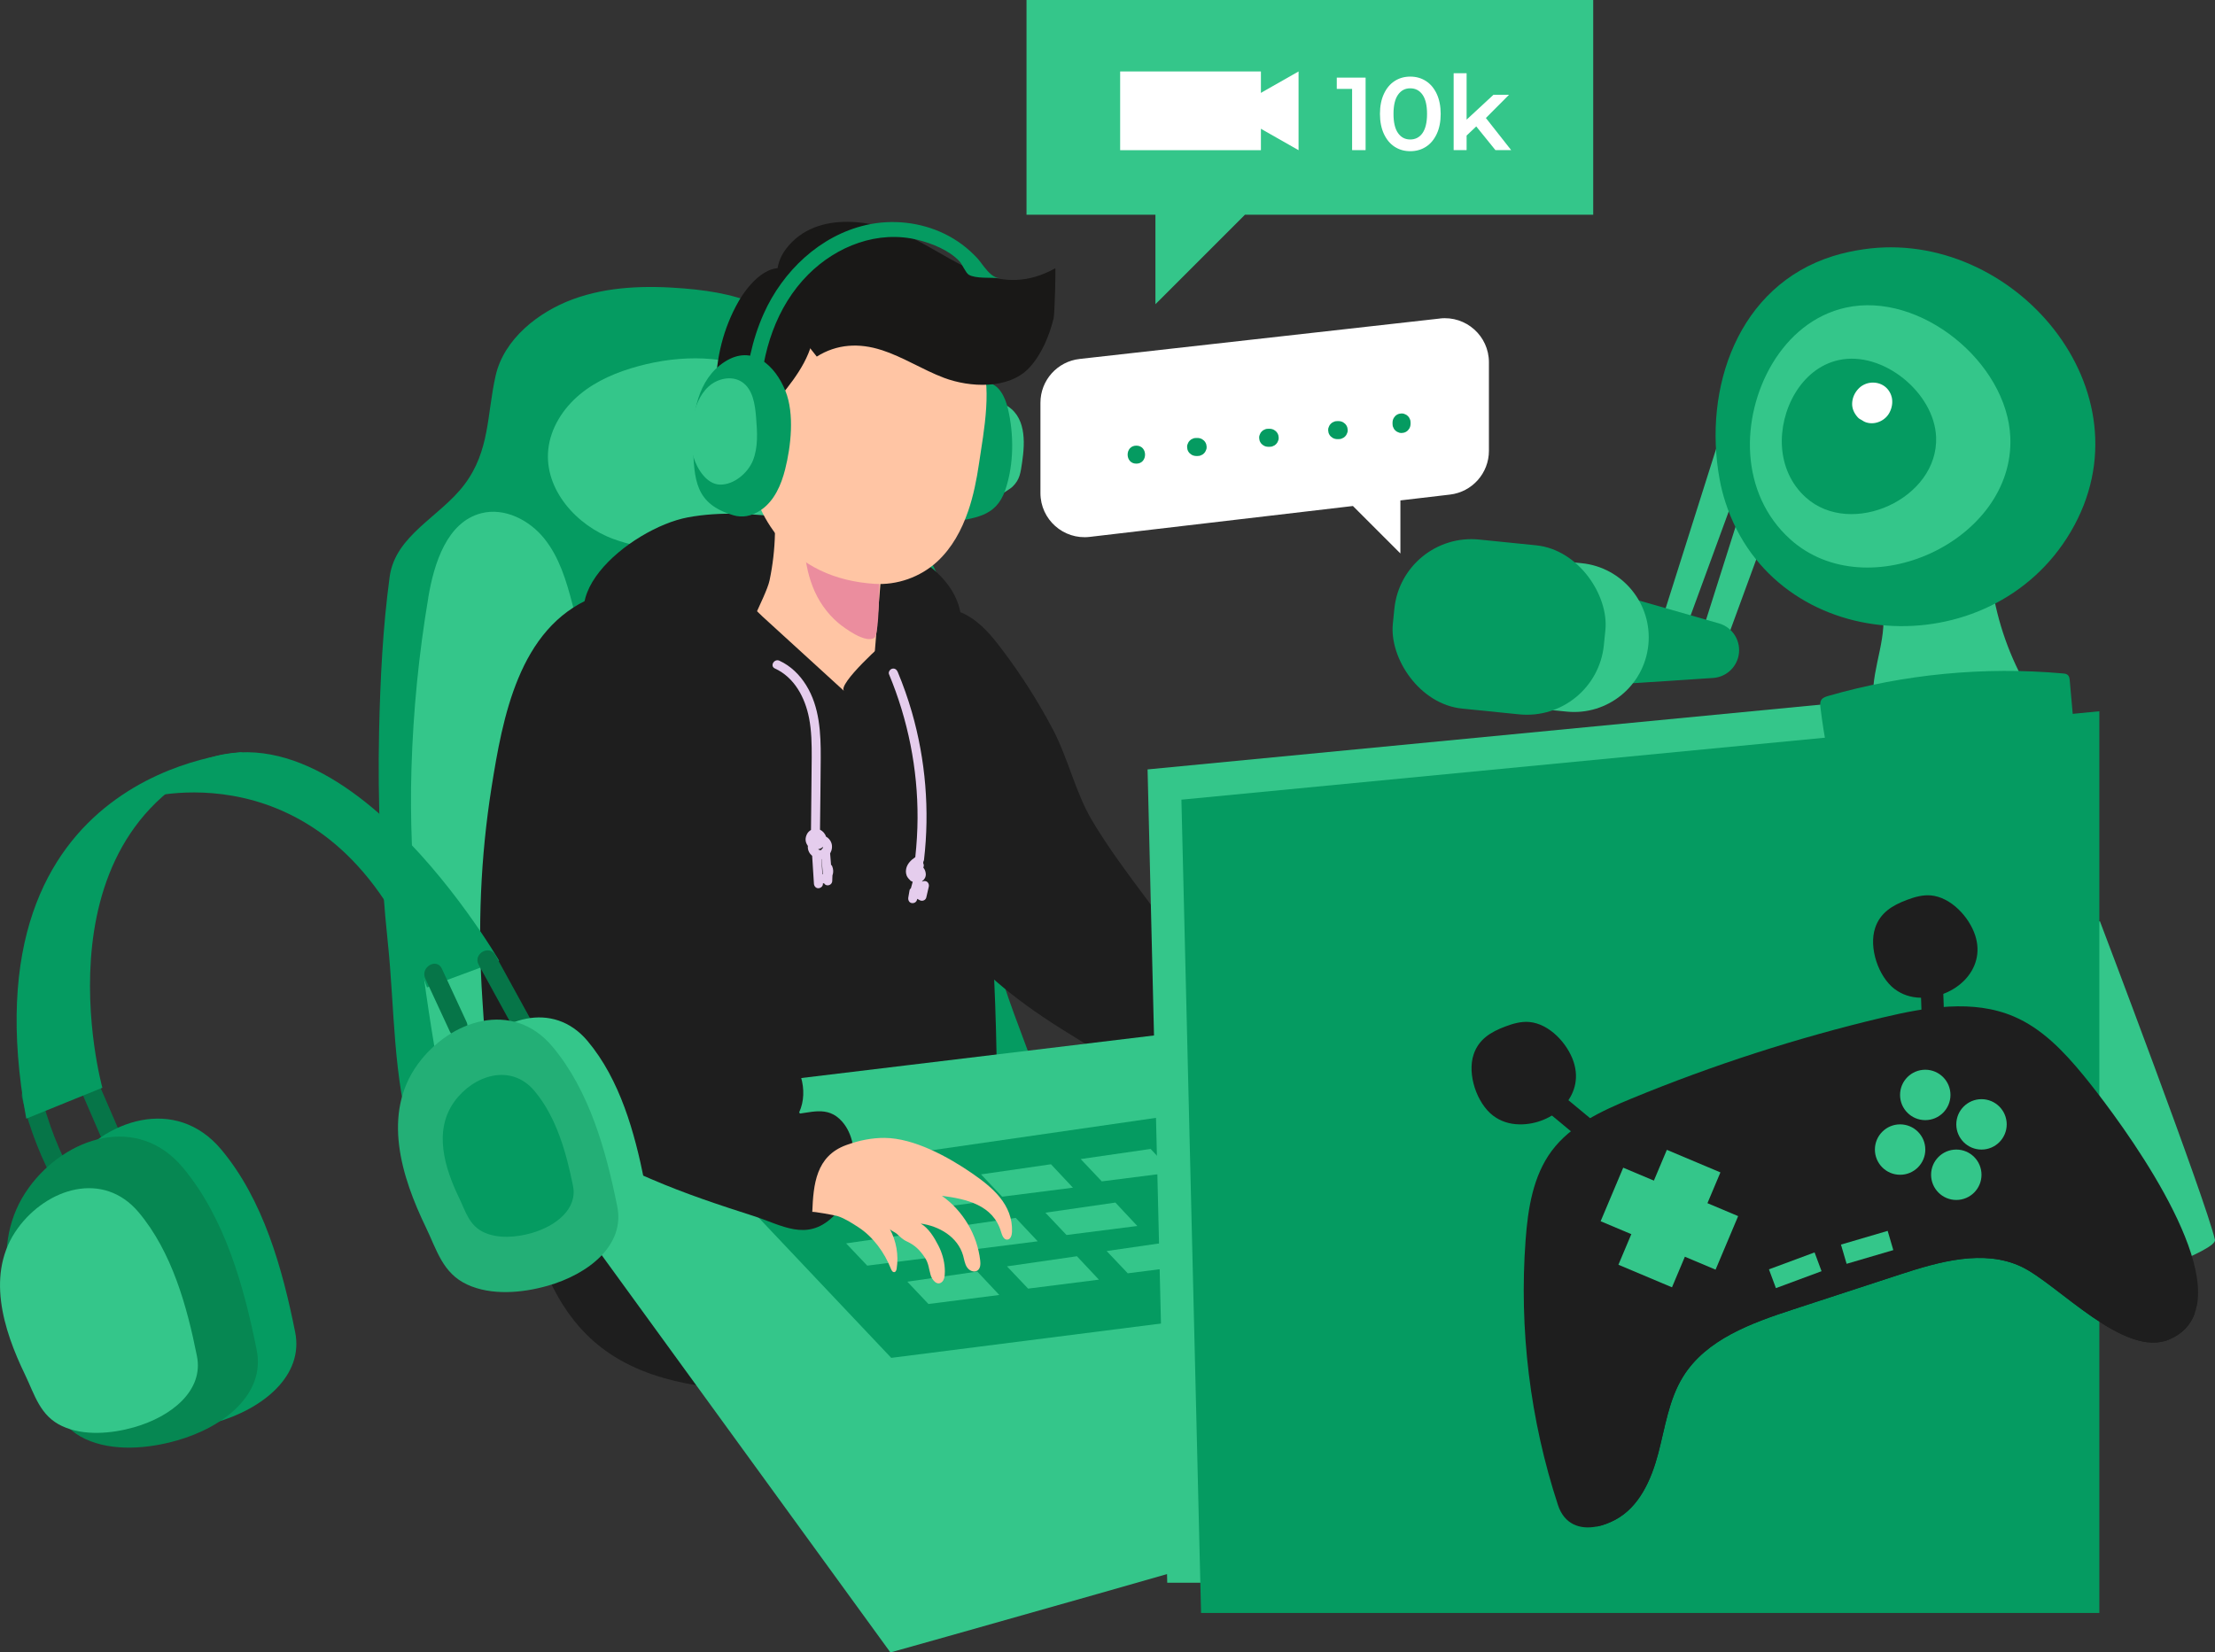 <svg xmlns="http://www.w3.org/2000/svg" id="Layer_2" data-name="Layer 2" viewBox="0 0 459.61 342.96"><rect x="0" y="0" width="459.61" height="342.96" fill="#333333" stroke="none"/><defs><style>      .cls-1 {        fill: #e5cded;      }      .cls-2 {        fill: #059b61;      }      .cls-3 {        fill: #191817;      }      .cls-4 {        fill: #1e1e1e;      }      .cls-5 {        fill: #ffc5a4;      }      .cls-6 {        fill: #eb8d9e;      }      .cls-7 {        fill: #068752;      }      .cls-8 {        fill: #fff;      }      .cls-9 {        fill: #23af76;      }      .cls-10 {        fill: #067548;      }      .cls-11 {        fill: #34c68a;      }    </style></defs><g id="Layer_1-2" data-name="Layer 1"><g><path class="cls-2" d="M208.16,203.9c-2.13-6.53-3.82-13.12-4.4-19.77-1.43-16.56-3.32-33.08-5.67-49.53-1.17-8.23-2.73-16.99-8.49-22.98-3.07-3.18-7.06-3.33-10.34-5.73-3.59-2.63-5.51-8.04-6.61-12.14-1.45-5.38-1.96-10.99-3.55-16.33-3.9-13.12-14.51-16.51-27.11-17.55-7.8-.64-15.84-.46-23.18,2.26-7.1,2.63-14.24,8.22-15.97,15.84-1.83,8.07-1.16,15.57-6.5,22.63-5.07,6.71-14.32,10.47-15.49,19.13-1.43,10.57-1.95,21.35-2.19,32-.32,14.68.29,29.38,1.82,43.98,1.41,13.38,1.03,28.03,5.06,40.94,2.61,8.35,7.73,16.28,15.45,20.4,6.39,3.4,13.89,3.91,21.13,4.17,26.1.94,52.29-.32,78.18-3.78,6.7-.89,14.22-2.47,17.76-8.22,3.6-5.85,1.5-13.39-.7-19.9-2.82-8.34-6.39-16.82-9.2-25.41Z"></path><path class="cls-11" d="M127.37,111.9c-7.77-2.81-14.44-10.33-13.61-18.55.45-4.51,3.09-8.61,6.58-11.51,3.49-2.89,7.78-4.67,12.15-5.85,8.78-2.38,18.51-2.41,26.6,1.75,9.1,4.68,18.34,18.9,10.04,28.14-9.25,10.29-29.93,10.3-41.75,6.02Z"></path><path class="cls-11" d="M88.86,124.05c1.21-7.22,3.92-15.71,11.01-17.53,4.81-1.23,9.96,1.39,13.07,5.26,3.11,3.87,4.58,8.77,5.83,13.58,7.45,28.58,9.66,58.51,6.5,87.87-.65,6.01-1.64,12.29-5.31,17.08-5.13,6.69-14.83,8.94-22.32,4.95-5.73-3.06-5.75-7.87-6.77-13.71-3.6-20.68-6.13-41.06-5.49-62.11.36-11.85,1.52-23.69,3.49-35.38Z"></path><path class="cls-4" d="M187.08,136.55c-.23,2.41-.28,4.86-.68,6.87-1.24,6.13-1.75,12.28-1.21,18.52,1.04,12.06,5.57,23.87,13.24,33.28,6.75,8.29,15.54,14.57,24.62,20.07,5.76,3.49,18.1,13.13,25.04,10.47,4.03-1.54,6.07-6.32,5.77-10.62-.3-4.31-2.43-8.25-4.59-11.99-6.68-11.55-15.99-21.61-22.66-32.84-3.42-5.75-5-12.98-8.17-18.99-3.1-5.87-6.69-11.49-10.71-16.77-2-2.63-4.19-5.24-7.07-6.84-2.89-1.61-6.65-2.03-9.44-.26-3.01,1.9-3.76,5.46-4.11,9.1Z"></path><path class="cls-4" d="M109.32,244.95c-.51-7.92-.24-15.72-2.08-23.65-1.97-8.51-3.01-15.54-2.22-24.42.78-8.88,3.28-17.53,3.84-26.33.59-9.41,1.2-18.37,5.06-27.25,7.97-18.35,31.82-25.57,50.63-22.44,15.06,2.51,30.67,13.1,36.61,27.53,5.69,13.81,3.66,29.62,4.56,44.17,1.75,28.13,1.54,56.38-.67,84.47-.22,2.86-.53,5.88-2.21,8.21-2.68,3.7-13.33,2.69-17.8,3.28-7.61,1.01-15.37.76-23.02.46-13.02-.51-26.96-1.35-37.27-9.32-8.42-6.51-13.05-16.97-14.69-27.49-.38-2.43-.6-4.84-.76-7.24Z"></path><path class="cls-4" d="M197.67,136.14c-4.47,7.46-15.32,6.38-22.95,7.41-5.41.73-10.75,1.18-16.22.92-10.82-.52-21.77-3.21-31.11-8.8-16.52-9.89,3.43-26.07,15.33-28.29,6.76-1.26,13.73-.77,20.55.1,10.81,1.38,30.68,5.65,35.32,17.23,1.47,3.68,1.13,8.04-.91,11.44Z"></path><path class="cls-4" d="M172.57,115.28c-5.54-.76-11.16-.9-16.73-.4-4.03.36-8.18,1.11-11.48,3.44-12.98,9.14,3.68,18.33,12.27,20.04,11.81,2.35,21.54,3.05,32.85-1.45,12.19-4.85,5.92-15.52-4.52-18.84-4.04-1.29-8.19-2.22-12.39-2.8Z"></path><path class="cls-5" d="M160.09,101.02c8.09.05,16.18.09,24.27.14-1.08,13.01-2.17,26.02-3.25,39.03-.58,6.96-25.71,3.3-27.41-3.24-.75-2.89,5.25-13.02,5.98-16.48,1.34-6.38,1.51-13.01.41-19.45Z"></path><path class="cls-6" d="M168.64,121.77c-2.21-5.64-2.06-11.91-1.46-17.94,4.56,3.19,9.95,5.19,15.49,5.75-.33-.05.23,21.72-1.21,22.77-1.8,1.31-6.28-2.01-7.57-3.1-2.33-1.99-4.14-4.62-5.25-7.47Z"></path><path class="cls-11" d="M207.93,87.26c.12-1.12.18-2.28.45-3.36,4.56,2.26,4.35,7.74,3.71,12.05-.32,2.13-.45,3.57-1.99,5.06-.96.93-3.86,2.1-4.03,3.6.62-5.78,1.24-11.57,1.86-17.35Z"></path><path class="cls-2" d="M199.33,84.52c.45-1.29,1-2.57,1.92-3.58.92-1,2.28-1.69,3.63-1.52,2.42.31,3.7,3.01,4.26,5.39,1.25,5.3,1.28,11.51-.54,16.87-1.97,5.81-6.52,5.73-11.84,6.87,1.99-.66,1.47-20.86,2.57-24.03Z"></path><path class="cls-5" d="M200.89,106.08c-1.35,3.94-3.34,7.62-6.4,10.46-3.5,3.24-8.36,4.96-13.11,4.63-8.07-.55-15.07-3.56-20.2-10.07-3.64-4.62-5.76-10.43-5.94-16.31-2.18,2.03-5.9-.14-6.95-2.4-.95-2.04-.66-4.41-.35-6.64.16-1.14.33-2.31.93-3.29.6-.98,1.77-1.71,2.89-1.44,1.12.26,1.82,1.81,1.05,2.66.26-8.06,1.27-16.93,8.33-21.57,6.21-4.08,14-5.67,21.31-4.24,8.8,1.73,16.61,7.75,20.68,15.74,3.03,5.96.96,16.1.02,22.55-.48,3.27-1.15,6.7-2.26,9.94Z"></path><path class="cls-11" d="M103.64,231.3l332.1-40.08s21.95,57.76,23.86,66.1c1.91,8.34-274.84,85.64-274.84,85.64l-81.12-111.65Z"></path><polygon class="cls-2" points="150.1 244.99 265.57 228.29 301.84 266.94 184.93 281.82 150.1 244.99"></polygon><polygon class="cls-11" points="188.27 266.01 202.79 263.91 207.35 268.77 192.65 270.64 188.27 266.01"></polygon><polygon class="cls-11" points="208.95 262.83 223.46 260.73 228.02 265.59 213.33 267.45 208.95 262.83"></polygon><polygon class="cls-11" points="229.63 259.65 244.14 257.55 248.7 262.4 234.01 264.27 229.63 259.65"></polygon><polygon class="cls-11" points="175.57 258.06 190.08 255.96 194.64 260.81 179.95 262.68 175.57 258.06"></polygon><polygon class="cls-11" points="196.25 254.87 210.76 252.77 215.32 257.63 200.62 259.5 196.25 254.87"></polygon><polygon class="cls-11" points="216.92 251.69 231.44 249.59 235.99 254.45 221.3 256.32 216.92 251.69"></polygon><polygon class="cls-11" points="182.89 246.92 197.4 244.82 201.96 249.68 187.26 251.55 182.89 246.92"></polygon><polygon class="cls-11" points="203.56 243.74 218.08 241.64 222.63 246.5 207.94 248.37 203.56 243.74"></polygon><polygon class="cls-11" points="224.24 240.56 238.75 238.46 243.31 243.32 228.62 245.19 224.24 240.56"></polygon><polygon class="cls-11" points="250.3 256.46 264.82 254.37 269.38 259.22 254.68 261.09 250.3 256.46"></polygon><polygon class="cls-11" points="242.2 328.49 238.12 159.69 428.59 141.35 428.59 328.49 242.2 328.49"></polygon><polygon class="cls-2" points="249.22 334.77 245.14 165.97 435.61 147.62 435.61 334.77 249.22 334.77"></polygon><path class="cls-4" d="M176.92,237.32c.29,1.36.38,2.79.32,4.17-.17,4.09-1.51,8.3-4.49,11.12-5.41,5.12-10.58,1.63-16.32-.21-7.21-2.31-14.34-4.67-21.3-7.68-9.71-4.2-21.97-9.13-29.3-17.07-2.63-2.85-4.38-6.75-3.8-10.6.73-4.87,4.41-10.65,7.56-14.28,2.79-3.21,6.7-5.69,10.95-5.79,4.08-.1,7.87,1.95,11.43,3.94,7.09,3.96,14.19,7.92,21.28,11.88,3.51,1.96,7.12,4,9.57,7.18,2.59,3.35,3.06,7.41,1.62,11.3,3.66-.21,7.22-1.98,10.29,1.49,1.14,1.29,1.82,2.87,2.18,4.55Z"></path><path class="cls-5" d="M183.58,236.17c6.08.05,13.16,3.93,18.07,7.31,4.25,2.93,8.57,6.51,8.34,12.22-.03.68-.29,1.53-.96,1.58-.74.06-1.09-.86-1.3-1.57-1.63-5.64-7.24-6.87-12.29-7.52,4.37,3.08,7.34,8.08,7.95,13.4.09.76.07,1.66-.56,2.1-.7.49-1.72.04-2.18-.68-.47-.71-.57-1.59-.8-2.41-1.11-3.9-4.99-6.14-8.81-6.65,1.66.93,2.82,2.9,3.67,4.55.76,1.47,1.23,3.1,1.33,4.76.04.76.08,2.14-.5,2.73-1.03,1.05-2.14-.33-2.43-1.36-.4-1.38-.4-2.42-1.22-3.65-.98-1.47-1.99-2.51-3.62-3.27-1.04-.48-1.4-.96-2.25-1.69-.3-.26-1.21-.64-1.38-.95,1.35,2.49,1.86,5.43,1.42,8.24-.05.3-.16.65-.45.71-.37.08-.62-.35-.75-.69-1.31-3.36-3.71-6.67-6.78-8.64-1.35-.87-2.75-1.8-4.3-2.3-.43-.14-5.22-1.03-5.23-.84.23-5.72.75-11.59,7.04-13.89,2.78-1.02,5.45-1.51,8-1.49Z"></path><path class="cls-3" d="M153.21,62.63c-6.21,10.92-6.22,25.1-.03,36.03.24-5.62,3.87-10.45,7.44-14.79,3.58-4.34,7.41-8.91,8.22-14.47.56-3.87-.59-10.82-4.4-13.03-4.67-2.71-9.17,2.64-11.23,6.26Z"></path><path class="cls-2" d="M152.16,106.94c1.79.53,3.78.28,5.82-1.15,2.71-1.89,4.12-5.15,4.93-8.36,1.21-4.8,1.97-11.52.08-16.26-2.1-5.26-6.83-9.78-12.57-6.11-5.7,3.65-6.85,10.99-6.63,17.24.26,7.33.44,12.29,8.36,14.63Z"></path><path class="cls-3" d="M182.94,72.65c4.49,1.46,8.51,4.09,12.92,5.76,5.35,2.02,13.43,2.45,17.66-2.03,2.57-2.72,4.23-6.72,5.1-10.3.24-1,.46-10.46.35-10.4-11.27,6.25-19.39-.96-28.99-5.94-7.94-4.11-20.54-6.39-26.87,1.9-5.39,7.06,1.9,16.89,6.37,22.37,4.15-2.62,8.8-2.87,13.46-1.35Z"></path><path class="cls-2" d="M204.26,55.47c-.55-.71-1.05-1.44-1.54-1.96-1.92-2.05-4.17-3.73-6.69-4.96-5.03-2.46-10.91-3.09-16.36-1.84-9.56,2.2-17.28,9.61-21.21,18.42-2.43,5.45-3.63,11.33-3.86,17.28-.08,2,3.04,2,3.11,0,.35-9.27,3.32-18.75,9.99-25.43,5.93-5.93,14.47-9.26,22.8-7.18,2.95.74,6.44,2.15,8.57,4.41.61.65,1.31,2.43,1.95,2.81,1.44.85,4.64.54,6.31.71-1.24-.13-2.21-1.18-3.07-2.28Z"></path><path class="cls-4" d="M158.18,127.92c.08.08.16.15.24.22,5.58,5.09,11.15,10.18,16.73,15.28-1.48-1.35,8.43-10.29,9.56-11.07,4.15-2.85,8.47-5.46,11.57-9.56,4.25,5.03,4.47,12.77,1.31,18.55-3.16,5.78-9.23,9.63-15.66,11.06-6.43,1.43-13.19.65-19.52-1.16-8.96-2.57-29.31-11.13-30.07-22.35-.39-5.89,4.69-11.7,10.62-11.36,6.27.35,10.94,6.42,15.23,10.4Z"></path><path class="cls-4" d="M144.94,133.1c.81,6.14-2.22,14.21-3.21,19.75-3.6,20.19-7.21,40.38-10.81,60.56-.85,4.78-1.76,9.7-4.55,13.48-2.79,3.78-7.97,6.18-13.17,4.5-12.4-4.01-12.38-12.93-13.12-24.16-.97-14.61-.38-29.32,1.91-43.79,2.29-14.41,5.63-33.07,20.94-39.42,6.5-2.69,14.63-1.57,19.59,3.61,1.42,1.48,2.14,3.36,2.42,5.46Z"></path><path class="cls-4" d="M168.99,234.35l-4.03-1.74c.25-.21.5-.42.75-.63.43-.34.39-.8.12-1.12,1.04-2.27,1.08-4.89.38-7.29-.85-2.95-2.73-5.41-5.06-7.37-2.52-2.12-5.41-3.68-8.28-5.27l-9.98-5.52c-3.33-1.84-6.67-3.69-10-5.53-.02-.06-.05-.11-.08-.17,2.85-12.42,5.69-24.85,8.54-37.27-.35-.05-.69-.16-.99-.33.18-.15.32-.37.35-.65,1.13-9.8-3.48-19.84-11.52-25.5-.99-.69-1.92.93-.94,1.61,7.53,5.31,11.65,14.77,10.6,23.89-.06.5.24.79.61.87-1.99,8.7-3.98,17.4-5.98,26.1-.81,3.53-1.62,7.07-2.43,10.6-.14,0-.26.05-.38.11-5.17-.11-10.28,1.87-14.06,5.41-.88.82.44,2.14,1.32,1.32,3.46-3.24,8.09-4.96,12.8-4.86.18.55.89.81,1.36.56,5.8,3.21,11.6,6.42,17.4,9.63,2.81,1.56,5.7,3.03,8.36,4.84,2.38,1.62,4.59,3.63,5.87,6.25,1.33,2.74,1.59,6.09-.11,8.72-.09.14-.14.28-.15.42-5.3,4.73-7.62,12.47-5.77,19.35.31,1.16,2.12.67,1.8-.5-.18-.66-.3-1.32-.39-1.98,2.35.52,4.69,1.03,7.04,1.54.49.11,1.01-.15,1.15-.65.13-.47-.16-1.04-.65-1.15-2.4-.53-4.79-1.05-7.19-1.58-.18-.04-.35-.03-.52.02-.07-2.12.26-4.23.94-6.23,1.17.43,2.34.86,3.51,1.3.46.17,1.04-.19,1.15-.65.12-.53-.16-.97-.65-1.15-1.11-.41-2.21-.82-3.32-1.23.75-1.64,1.75-3.17,2.97-4.52.02,0,.03.02.05.03,1.48.64,2.97,1.28,4.45,1.92.45.19,1.02.15,1.28-.34.21-.4.14-1.07-.34-1.28Z"></path><path class="cls-4" d="M195.36,141.26c-10.83,5.85-24.01,6.79-35.67,2.95-3.29-1.08-6.42-2.56-9.36-4.4-1.02-.64-1.96.98-.94,1.61,10.85,6.78,24.49,8.65,36.84,5.42,3.5-.91,6.89-2.25,10.07-3.97,1.06-.57.12-2.19-.94-1.61Z"></path><path class="cls-1" d="M172.67,179.75c-.05-.11-.13-.19-.23-.26-.06-.79-.12-1.57-.19-2.36.38-.65.51-1.45.27-2.16-.21-.6-.61-1.06-1.13-1.34-.18-.61-.66-1.15-1.24-1.43.06-4.96.12-9.91.15-14.87.03-5.16-.22-10.62-3.03-15.13-1.34-2.16-3.21-4-5.54-5.07-1.09-.5-2.04,1.11-.94,1.61,4.08,1.87,6.26,6.06,7.09,10.29.52,2.68.56,5.42.55,8.14-.02,2.74-.06,5.47-.08,8.21-.02,2.29-.05,4.59-.07,6.88-.34.19-.63.47-.82.83-.19.37-.32.8-.3,1.21.02.44.17.82.41,1.17.01.02.02.03.03.05.01.02.03.04.04.06-.01.06-.02.13-.02.2,0,.75.36,1.39.9,1.85l.37,5.79c.03.49.41.96.93.93.48-.02.97-.41.93-.93v-.08s.06,0,.1,0c.04,0,.09-.02.13-.03.16.27.43.46.78.44.52-.02.92-.41.93-.93.01-.37.03-.74.04-1.11.24-.65.21-1.32-.07-1.97ZM170.71,181.45s-.04.02-.06.03c-.07-1.06-.13-2.11-.2-3.17.01,0,.03,0,.04,0,.08,1.04.16,2.09.25,3.13-.01.01-.02.02-.02.02ZM170.48,175.98c.1-.06.2-.14.29-.21,0,.03,0,.05,0,.08,0,0,0,0,0,0-.01.05-.02.11-.04.17,0,0,0,0,0,0-.14.1-.25.23-.31.39,0,0-.02,0-.02.01-.02,0-.03,0-.05.01,0,0,0,0-.01,0-.05,0-.11,0-.16,0-.02,0-.04,0-.05,0-.04,0-.07-.02-.1-.03,0,0-.02,0-.02,0-.04-.02-.1-.05-.13-.06-.02-.01-.04-.03-.07-.04,0-.01-.02-.03-.04-.04.25-.05.5-.13.72-.27Z"></path><path class="cls-1" d="M192.07,182.88c-.25-.06-.52-.01-.74.11.01-.04.02-.07.03-.11.46-.33.78-.87.74-1.5-.03-.48-.2-.95-.51-1.31.02-.07.04-.14.06-.21.07-.23.03-.47-.08-.67,0-.11,0-.21.01-.32.07-.12.13-.25.15-.42,1.2-10.26.33-20.76-2.53-30.69-.82-2.83-1.8-5.6-2.93-8.32-.2-.47-.62-.79-1.15-.65-.44.12-.85.68-.65,1.15,3.93,9.44,5.97,19.62,5.92,29.85-.01,2.71-.18,5.41-.47,8.11-.88.58-1.7,1.39-1.9,2.45-.11.61-.04,1.24.32,1.76.13.2.29.37.46.52.02.03.04.06.06.09.09.1.21.16.34.21.06.04.12.06.18.09-.12.44-.25.88-.37,1.33-.15.11-.26.27-.29.47-.08.48-.17.97-.25,1.45-.08.48.13,1.03.65,1.15.5.11,1.01-.15,1.15-.65l.06-.22.5.28c.51.29,1.23.04,1.37-.56.17-.75.35-1.49.52-2.24.11-.48-.15-1.03-.65-1.15Z"></path><path class="cls-11" d="M143.92,94.93c-.81-2.59-.7-5.39-.17-8.04.49-2.46,1.4-4.94,3.25-6.64,1.84-1.7,4.81-2.36,6.91-1,2.32,1.5,2.76,4.66,2.98,7.41.24,3.01.46,6.14-.67,8.94-1.02,2.54-3.92,5.05-6.83,4.98-2.77-.07-4.73-3.27-5.47-5.65Z"></path><polygon class="cls-11" points="345.08 127.95 357.2 89.66 364.58 90.12 350.19 129.41 345.08 127.95"></polygon><polygon class="cls-11" points="352.91 132.1 365.04 93.81 372.42 94.27 358.03 133.56 352.91 132.1"></polygon><path class="cls-2" d="M338.84,141.8l16.62-1.09c2.58-.17,4.74-2.04,5.28-4.57h0c.63-2.97-1.15-5.93-4.07-6.76l-18.13-5.18.3,17.6Z"></path><path class="cls-11" d="M325.07,147.69l-15.55-1.57c-8.5-.86-14.7-8.45-13.84-16.96h0c.86-8.5,8.45-14.7,16.96-13.84l15.55,1.57c8.5.86,14.7,8.45,13.84,16.96h0c-.86,8.5-8.45,14.7-16.96,13.84Z"></path><rect class="cls-2" x="289.05" y="112.52" width="44.01" height="35.26" rx="16.06" ry="16.06" transform="translate(14.67 -30.64) rotate(5.77)"></rect><path class="cls-8" d="M298.78,66.11l-74.76,8.39c-4.63.52-8.13,4.43-8.13,9.09v18.75c0,5.48,4.78,9.73,10.22,9.09l54.62-6.41,9.85,9.85v-11.01l10.29-1.21c4.61-.54,8.08-4.45,8.08-9.09v-18.37c0-5.46-4.75-9.7-10.17-9.09Z"></path><path class="cls-2" d="M235.79,92.49c-2.41,0-2.41,3.74,0,3.74s2.41-3.74,0-3.74Z"></path><path class="cls-2" d="M250.31,92.27c-.09-.32-.25-.59-.48-.82-.13-.1-.25-.19-.38-.29-.29-.17-.61-.25-.94-.26h-.32c-.26,0-.5.04-.72.16-.23.08-.43.2-.6.39-.18.17-.31.37-.39.6-.12.22-.17.46-.16.72.02.17.04.33.07.5.09.32.25.59.48.82.13.1.25.19.38.29.29.17.61.25.94.26h.32c.26,0,.5-.04.72-.16.23-.08.43-.2.6-.39.18-.17.31-.37.39-.6.12-.22.17-.46.16-.72l-.07-.5Z"></path><path class="cls-2" d="M265.26,90.36c-.09-.32-.25-.59-.48-.82l-.38-.29c-.29-.17-.61-.25-.94-.26h-.32c-.26,0-.5.04-.72.16-.23.08-.43.2-.6.39-.18.17-.31.37-.39.6-.12.22-.17.46-.16.72.02.17.04.33.07.5.09.32.25.59.48.82l.38.29c.29.17.61.25.94.26h.32c.26,0,.5-.04.72-.16.23-.08.43-.2.6-.39.18-.17.31-.37.39-.6.12-.22.17-.46.16-.72-.02-.17-.04-.33-.07-.5Z"></path><path class="cls-2" d="M279.58,88.77c-.09-.32-.25-.59-.48-.82-.13-.1-.25-.19-.38-.29-.29-.17-.61-.25-.94-.26h-.32c-.26,0-.5.04-.72.16-.23.08-.43.2-.6.39-.18.17-.31.37-.39.6-.12.22-.17.46-.16.72l.07.5c.09.32.25.59.48.82.13.1.25.19.38.29.29.17.61.25.94.26h.32c.26,0,.5-.04.72-.16.23-.08.43-.2.6-.39.18-.17.31-.37.39-.6.12-.22.17-.46.16-.72-.02-.17-.04-.33-.07-.5Z"></path><path class="cls-2" d="M292.53,86.96c-.08-.23-.2-.43-.39-.6-.17-.18-.37-.31-.6-.39-.22-.12-.46-.17-.72-.16-.17.02-.33.04-.5.07-.32.09-.59.25-.82.48-.1.13-.19.25-.29.38-.17.29-.25.61-.26.94v.32c0,.26.04.5.16.72.08.23.2.43.39.6.17.18.37.31.6.39.22.12.46.17.72.16.17-.02.33-.04.5-.07.32-.09.59-.25.82-.48.1-.13.19-.25.29-.38.17-.29.25-.61.26-.94v-.32c0-.26-.04-.5-.16-.72Z"></path><path class="cls-10" d="M15.48,244.79c-3.19-5.68-5.53-11.67-7.06-18-.6-2.5-4.45-1.44-3.85,1.06,1.6,6.66,4.11,12.99,7.46,18.95,1.26,2.24,4.71.23,3.45-2.02Z"></path><path class="cls-10" d="M25.56,236.65c-2.01-4.66-4.02-9.32-6.03-13.97-1.02-2.35-4.46-.32-3.45,2.02,2.01,4.66,4.02,9.32,6.03,13.97,1.02,2.35,4.46.32,3.45-2.02Z"></path><path class="cls-2" d="M44.65,295.25c-5.91,1.68-13.23,2.35-18.98-.32-5.82-2.71-7.18-8.19-9.78-13.57-5.74-11.87-10.48-26.83-1.91-38.62,7.64-10.52,22.52-15.37,31.91-4.18,8.76,10.45,12.72,24.75,15.35,37.88,1.85,9.08-6.66,15.99-16.58,18.81Z"></path><path class="cls-7" d="M36.67,298.98c-5.91,1.68-13.23,2.35-18.98-.32-5.82-2.71-7.18-8.19-9.78-13.57-5.74-11.87-10.48-26.83-1.91-38.62,7.64-10.52,22.52-15.37,31.91-4.18,8.76,10.45,12.72,24.75,15.35,37.88,1.85,9.08-6.66,15.99-16.58,18.81Z"></path><path class="cls-11" d="M27.81,296.23c-4.65,1.32-10.41,1.85-14.93-.25-4.58-2.13-5.65-6.44-7.69-10.68-4.52-9.34-8.24-21.11-1.5-30.38,6.01-8.27,17.71-12.09,25.1-3.29,6.89,8.22,10.01,19.47,12.07,29.8,1.46,7.14-5.24,12.58-13.05,14.8Z"></path><g><path class="cls-2" d="M30.44,165.58s40.16-11.48,58.16,39.36l14.97-5.55s-39.16-67.61-73.13-33.8Z"></path><path class="cls-2" d="M5.45,232.17l15.79-6.41s-15.39-55.55,29.21-69.65c0,0-58.42,3-45,76.05Z"></path></g><path class="cls-10" d="M96.81,212.1c-1.71-3.68-3.41-7.37-5.12-11.05-1.08-2.33-4.52-.3-3.45,2.02,1.71,3.68,3.41,7.37,5.12,11.05,1.08,2.33,4.52.3,3.45-2.02Z"></path><path class="cls-10" d="M110.25,211.82c-2.49-4.53-4.98-9.07-7.47-13.6-1.24-2.25-4.69-.24-3.45,2.02,2.49,4.53,4.98,9.07,7.47,13.6,1.24,2.25,4.69.24,3.45-2.02Z"></path><path class="cls-11" d="M120.99,259.54c-4.53,1.29-10.15,1.8-14.55-.25-4.46-2.08-5.5-6.28-7.5-10.41-4.4-9.1-8.03-20.57-1.47-29.61,5.86-8.06,17.27-11.79,24.46-3.2,6.72,8.01,9.76,18.98,11.77,29.04,1.42,6.96-5.11,12.26-12.72,14.42Z"></path><path class="cls-9" d="M113.56,266.88c-5.18,1.47-11.59,2.06-16.63-.28-5.1-2.37-6.29-7.17-8.57-11.89-5.03-10.4-9.18-23.51-1.68-33.83,6.7-9.21,19.73-13.47,27.95-3.66,7.68,9.15,11.15,21.68,13.45,33.19,1.62,7.96-5.83,14.01-14.53,16.48Z"></path><path class="cls-2" d="M110.27,255.93c-3.07.87-6.89,1.22-9.88-.17-3.03-1.41-3.74-4.26-5.09-7.06-2.99-6.18-5.45-13.96-1-20.1,3.98-5.47,11.72-8,16.61-2.17,4.56,5.44,6.62,12.88,7.99,19.71.96,4.73-3.47,8.32-8.63,9.79Z"></path><path class="cls-11" d="M390.39,125.39c1.64,6.32-1.96,12.84-1.72,19.36,3.87.62,7.78-.38,11.6-1.22,6.35-1.4,12.78-2.38,19.26-2.95-3.54-6.74-5.78-14.17-6.56-21.75l-22.59,6.55Z"></path><path class="cls-2" d="M358.03,104.26c-.5-1.54-.91-3.13-1.21-4.78-3.48-18.88,3.79-40.18,23.57-46.34,2.06-.64,4.17-1.09,6.31-1.4,30.93-4.53,60.16,29.42,42.98,58.62-16.61,28.25-61.31,25.73-71.65-6.1Z"></path><path class="cls-11" d="M363.17,94.29c-.86-12.68,6.58-27.51,19.81-30.44,15.44-3.43,33.53,11.39,34.16,26.93.88,21.5-29.67,35.55-45.66,21.15-5.28-4.75-7.87-11.1-8.31-17.64Z"></path><path class="cls-2" d="M369.76,92.78c-.51-7.52,3.9-16.3,11.74-18.04,9.15-2.03,19.87,6.75,20.24,15.96.52,12.74-17.58,21.06-27.05,12.53-3.13-2.82-4.66-6.58-4.93-10.45Z"></path><path class="cls-8" d="M392.53,82.45c-.22-1.01-.91-1.97-1.81-2.49-1.68-.97-3.87-.65-5.18.81-.74.83-1.16,1.78-1.22,2.89-.06,1.13.42,2.13,1.16,2.95.21.24.51.43.83.58.29.21.62.39,1,.5,1.83.55,3.94-.41,4.79-2.12.5-1,.67-2.02.44-3.13Z"></path><path class="cls-2" d="M379.16,155.84c-.58-2.99-1.06-6-1.42-9.02-.06-.52-.11-1.09.17-1.54.3-.48.9-.68,1.44-.84,15.75-4.53,32.35-6.13,48.68-4.67.38.03.79.08,1.06.35.29.28.34.71.38,1.11.4,4.46.8,8.91,1.19,13.37.03.39.43.7.37,1.09-.06.38-.76-.12-.37-.1l-51.49.26Z"></path><g><path class="cls-4" d="M332.09,233.86c-3.75-3.11-7.49-6.22-11.24-9.33-2.29-1.9-5.6,1.38-3.29,3.29,3.75,3.11,7.49,6.22,11.24,9.33,2.29,1.9,5.6-1.38,3.29-3.29Z"></path><path class="cls-4" d="M402.98,199.02c-.1-2.99-4.76-3-4.65,0,.16,4.67.33,9.33.49,14,.1,2.99,4.76,3,4.65,0-.16-4.67-.33-9.33-.49-14Z"></path><path class="cls-4" d="M455.86,270.88c-.12.62-.28,1.22-.49,1.78-.85,2.3-2.5,4.13-5.17,5.3-9.37,4.13-23.23-11.51-30.77-15.07-7.83-3.69-17.04-1.05-25.27,1.64-7.35,2.4-14.7,4.8-22.04,7.21-8.69,2.84-18.09,6.21-22.9,13.98-2.96,4.77-3.72,10.53-5.15,15.95s-3.92,11.08-8.88,13.73c-1.29.69-2.58,1.17-3.84,1.42-3.58.71-6.78-.5-8.07-4.44-5.8-17.68-8.1-36.49-6.72-55.04.48-6.48,1.53-13.25,5.41-18.47,3.99-5.36,10.37-8.31,16.55-10.86,16.89-6.96,34.33-12.6,52.11-16.82,9.01-2.14,18.79-3.86,27.3-.19,5.78,2.48,10.28,7.2,14.28,12.06,5.35,6.51,26.29,33.72,23.66,47.82Z"></path><path class="cls-4" d="M455.38,272.67c-.85,2.3-2.5,4.13-5.17,5.3-9.37,4.13-23.23-11.51-30.77-15.07-7.83-3.69-17.04-1.05-25.27,1.64-7.35,2.4-14.7,4.8-22.04,7.21-8.69,2.84-18.09,6.21-22.9,13.98-2.96,4.77-3.72,10.53-5.15,15.95s-3.92,11.08-8.88,13.73c-1.29.69-2.58,1.17-3.84,1.42-3.5-7.86,1.73-21.2,3.58-28.71.57-2.32,1.2-4.68,2.56-6.64,1.49-2.16,3.73-3.68,5.96-5.06,22.15-13.85,47.79-20.83,73.02-27.63,2.47-.67,5.09-1.33,7.56-.69,1.81.48,3.38,1.62,4.88,2.75,8.1,6.07,15.95,12.44,23.56,19.11.98.86,1.97,1.76,2.92,2.71Z"></path><g><rect class="cls-11" x="340.36" y="239.98" width="12.06" height="25.88" transform="translate(125.41 -114.67) rotate(22.85)"></rect><rect class="cls-11" x="340.36" y="239.98" width="12.06" height="25.88" transform="translate(713.98 31.94) rotate(112.85)"></rect><rect class="cls-11" x="343.59" y="244.71" width="5.61" height="16.42" transform="translate(713.98 31.94) rotate(112.85)"></rect><rect class="cls-11" x="343.59" y="244.71" width="5.61" height="16.42" transform="translate(567.37 620.5) rotate(-157.15)"></rect></g><g><circle class="cls-4" cx="402.69" cy="235.2" r="15.5"></circle><circle class="cls-11" cx="399.49" cy="227.25" r="5.23"></circle><circle class="cls-11" cx="394.27" cy="238.59" r="5.23"></circle><circle class="cls-11" cx="411.16" cy="233.36" r="5.23"></circle><circle class="cls-11" cx="405.93" cy="243.82" r="5.23"></circle></g><rect class="cls-11" x="367.46" y="261.59" width="10.1" height="4.16" transform="translate(-68.44 145.97) rotate(-20.35)"></rect><rect class="cls-11" x="382.37" y="256.84" width="10.1" height="4.16" transform="translate(-57.26 119.65) rotate(-16.37)"></rect><path class="cls-4" d="M309.84,231.57c-3.42-2.6-5.43-8.62-4.07-12.71,1.04-3.14,3.54-4.67,6.54-5.8,1.61-.61,3.31-1.1,5.02-.95,4.18.37,7.96,4.49,9.2,8.3,2.36,7.24-4.35,13.05-11.21,12.95-2.22-.03-4.03-.7-5.47-1.79Z"></path><path class="cls-4" d="M393.16,205.3c-3.42-2.6-5.43-8.62-4.07-12.71,1.04-3.14,3.55-4.67,6.54-5.8,1.61-.61,3.31-1.1,5.02-.95,4.18.37,7.96,4.49,9.2,8.3,2.36,7.24-4.35,13.05-11.21,12.94-2.22-.03-4.03-.7-5.47-1.79Z"></path></g><polygon class="cls-11" points="330.59 0 213 0 213 44.56 239.75 44.56 239.75 63.14 258.33 44.56 330.59 44.56 330.59 0"></polygon><g><rect class="cls-8" x="232.43" y="14.83" width="29.21" height="16.34"></rect><polygon class="cls-8" points="255.08 23 269.45 14.83 269.45 31.17 255.08 23"></polygon></g><g><path class="cls-8" d="M283.36,16.11v15.05h-2.8v-12.71h-3.18v-2.34h5.98Z"></path><path class="cls-8" d="M289.4,30.47c-.95-.61-1.69-1.5-2.24-2.67-.54-1.17-.82-2.56-.82-4.16s.27-2.99.82-4.16c.54-1.17,1.29-2.06,2.24-2.67.95-.61,2.02-.91,3.23-.91s2.28.3,3.24.91c.95.61,1.7,1.5,2.25,2.67.54,1.17.82,2.56.82,4.16s-.27,2.99-.82,4.16c-.55,1.17-1.29,2.06-2.25,2.67-.95.61-2.03.91-3.24.91s-2.28-.3-3.23-.91ZM295.17,27.62c.62-.89.94-2.22.94-3.98s-.31-3.09-.94-3.98c-.62-.89-1.47-1.33-2.55-1.33s-1.9.44-2.53,1.33-.94,2.22-.94,3.98.31,3.09.94,3.98c.62.89,1.47,1.33,2.53,1.33s1.93-.44,2.55-1.33Z"></path><path class="cls-8" d="M306.32,26.24l-2,1.89v3.03h-2.69v-15.96h2.69v9.63l5.57-5.16h3.23l-4.8,4.82,5.25,6.67h-3.27l-3.98-4.92Z"></path></g></g></g></svg>